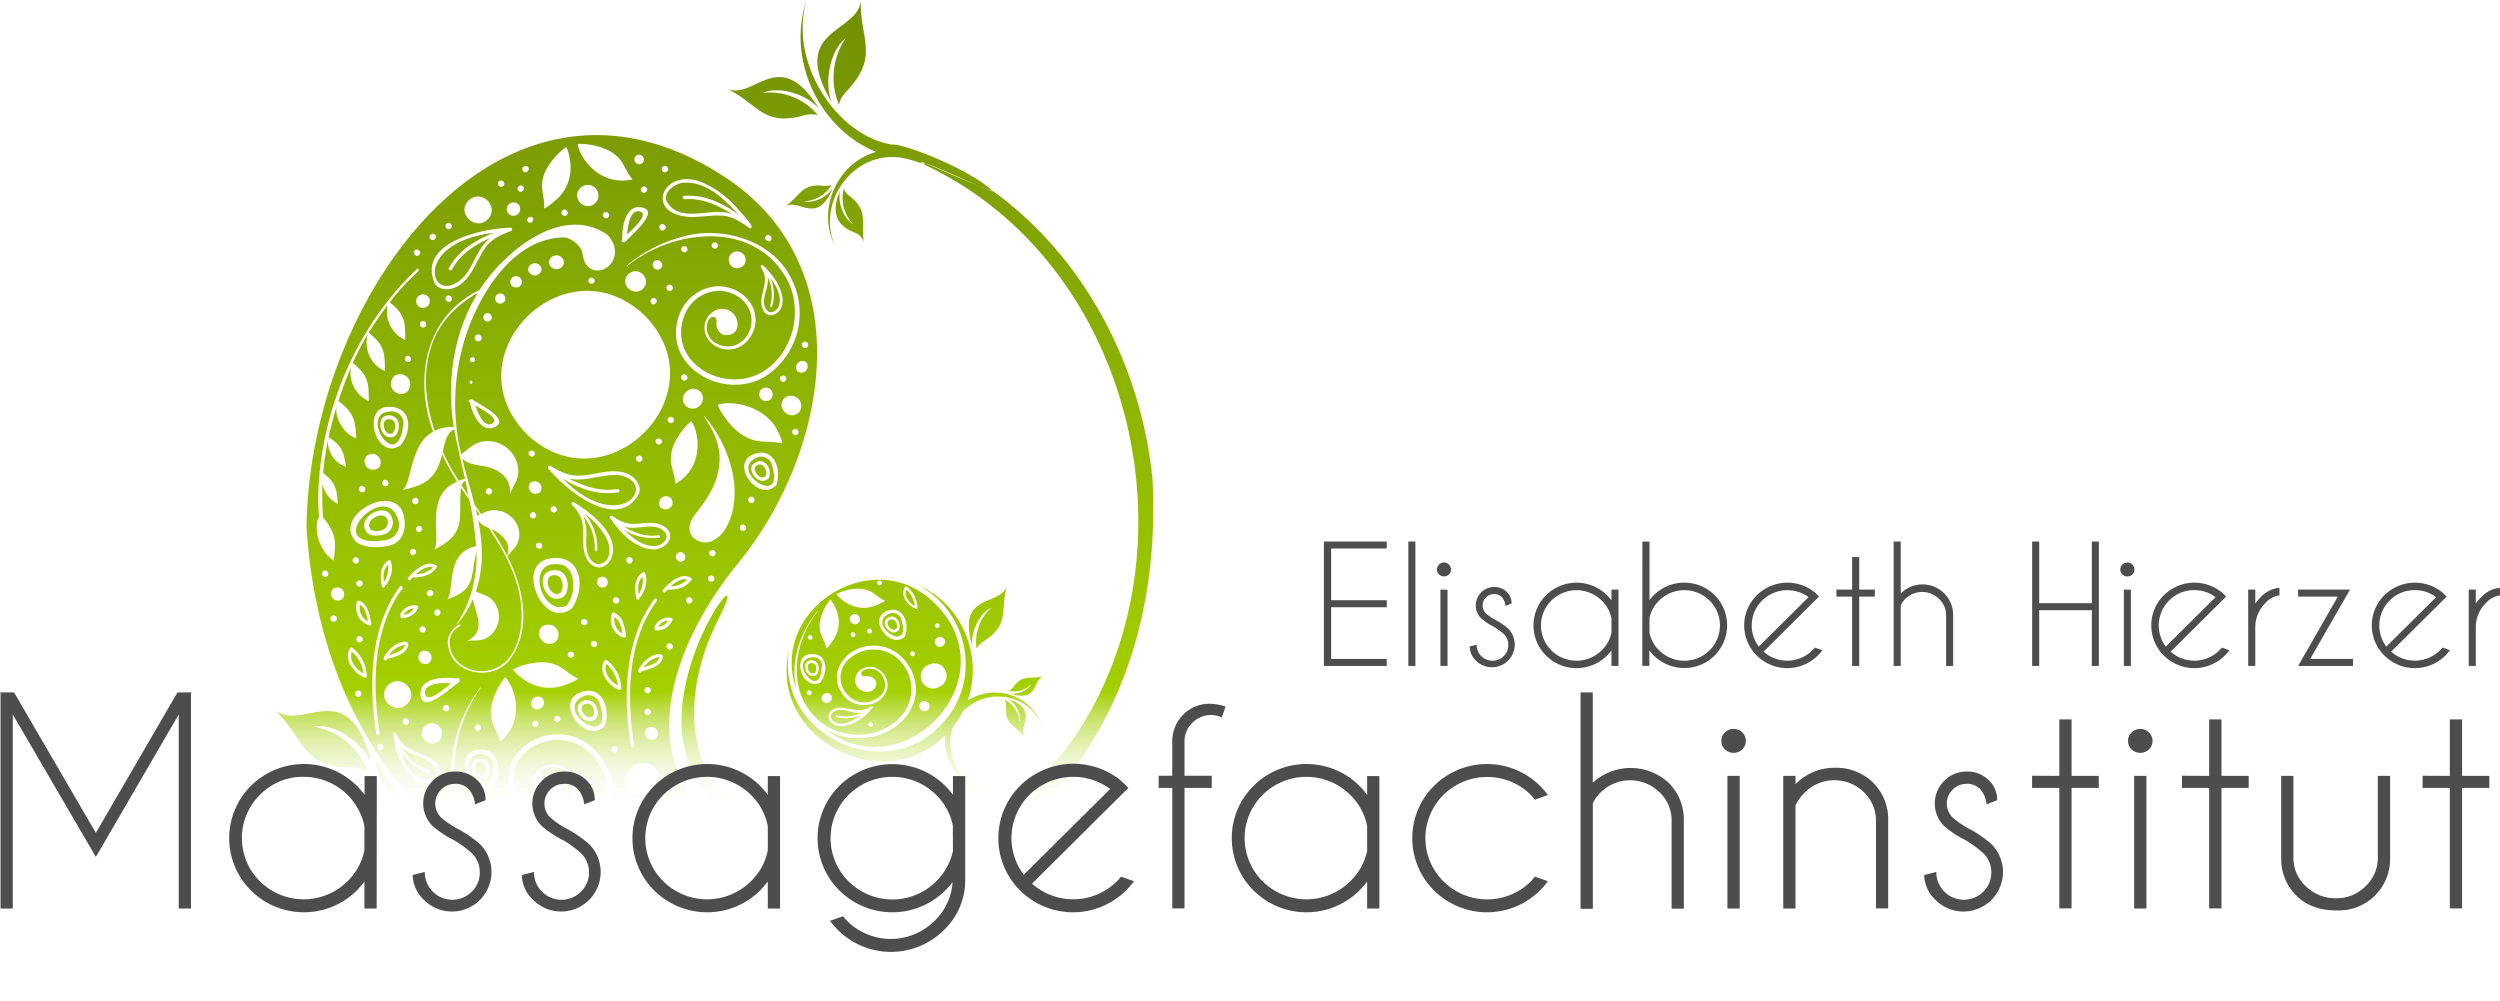<svg xmlns="http://www.w3.org/2000/svg" xmlns:xlink="http://www.w3.org/1999/xlink" viewBox="0 0 596.52 238.86"><defs><linearGradient id="a" x1="175.38" y1="238.86" x2="175.38" gradientUnits="userSpaceOnUse"><stop offset="0.19" stop-color="#fff" stop-opacity="0"/><stop offset="0.31" stop-color="#a4cf00"/><stop offset="1" stop-color="#728f03"/></linearGradient></defs><path d="M88.31,183.14c-11.24-.18-10.78-6.62-17.59-13.54,6.42,5,17.57-9.06,22.86,12.77-2.12-5.23-8.85-9.84-13.92-9a16.81,16.81,0,0,1,13,10.82C91.25,183.15,90.08,183.2,88.31,183.14Zm28.93,21.92c-3.78-1.35-18.47-15.7-22.91-23.56,2.32,8.5,7.55,16.47,15.14,21a19.73,19.73,0,0,1,5.8,2.87c1.17.7,2.7.81,4,1.23C118.59,206.1,117.91,205.59,117.24,205.06Zm-23.85,2.67a12.21,12.21,0,0,0-.5,11.06c-2.14-2.35-2.33-7.68-.64-10.83-8.28,11.27,2,11.57,2,17,.84-6.27,4-8.55.18-14.51A4.85,4.85,0,0,1,93.39,207.73ZM88,205.22c-5.62-2.24-6.84,1-11.77,3.06,4.32-1.15,6.68,8.14,14.21-1.58-2.23,2.15-6.6,3-8.93,1.58a9.39,9.39,0,0,0,8.89-2.66A3.69,3.69,0,0,1,88,205.22Zm19-3.1c18.34,1.87,20.56,29.21,4.71,36.74,10.89-4.06,17.17-23,8.54-31.6-3.11-2.63-6.44-4.29-9.39-6.72C97.45,196.08,83.53,210.15,86,224.2,84.69,212.11,95.37,200.52,107,202.12Zm-9-102.05c-2.59-.55-1.64,4.21.48,3.32C99.5,102.52,99.48,100.37,98.07,100.07Zm66.82,39.84a5.68,5.68,0,0,0,4-1.58C167.58,137.87,166.06,138.84,164.89,139.91Zm-26.38,1.61.11,0c1.08-1.33.65-4.13-1.25-4.27C133.93,137,136,142.9,138.51,141.52Zm10.59-14a17.85,17.85,0,0,0-4.6-4.91,12.59,12.59,0,0,1,2.95,8.65c0,.4-.65.25-.61-.14a11.76,11.76,0,0,0-2.65-7.9,12.28,12.28,0,0,1,.64,5.15C144.21,138.41,153.54,134.92,149.1,127.52Zm38.53-14c.48-1.1-.36-2.91-1.67-2.64C183.56,111.41,186.19,115.09,187.63,113.54ZM162,156.81a5.76,5.76,0,0,0-3.56,2.42c1.41-.44,3.13-.82,3.78-2.28C162.29,156.71,162.26,156.76,162,156.81Zm-58.37-11.63a2.88,2.88,0,0,0-2.46,1.5A3,3,0,0,0,103.61,145.18Zm12-79.18c2.37-2.85,3.21-6.86,6.22-9.22-3.63,1.59-7.22,3.93-9.11,7.49-.24.47-1,.18-.78-.29a16,16,0,0,1,5.63-5.86,24.47,24.47,0,0,1,5.2-2.58C102.3,58,107.9,74,115.57,66Zm45.79,138.77c2.41-2.29,5.85,1.56,5.85,3.94C165.49,212.61,157.28,208.15,161.36,204.77Zm4.33,3.58c.88-1.48-2.41-4.83-4.3-2.17C159.7,208.48,164.58,210.87,165.69,208.35Zm-.67-.47,0-.07c-.1-1.17-1.66-2.36-2.67-1.53C160.55,207.78,164.4,209.78,165,207.88Zm-13.56-60.69a3.77,3.77,0,0,0,1.9,4C153.09,149.67,152.81,148.05,151.46,147.19ZM111.21,76.25c-5.94,7.5-5.57,17.85-2.63,26.53a9.63,9.63,0,0,1,4.58-.88c-1.8-10.88-.07-22.54,5.74-32A25.52,25.52,0,0,0,111.21,76.25Zm2.09,26.49-.06-.33c-1.88.94-2.3,3.49-2.72,5.37a54.32,54.32,0,0,0,3.8,6.94,11,11,0,0,1,1.5-.47c-.46-2-.86-3.93-1.38-5.89l0,0,0-.15a1.3,1.3,0,0,0,.08.17h0C114.05,106.51,113.65,104.63,113.3,102.74Zm-12.79,52.43c.24-.06,1.53-1.55.75-1.29a5.81,5.81,0,0,0-3.56,2.42A10,10,0,0,0,100.51,155.17Zm7.69-19.77c-1.34-.46-2.86.51-4,1.59A5.75,5.75,0,0,0,108.2,135.4Zm14-34.28c2.06-1-1.67-3.1-3.9-4.37C118.82,98.4,120.25,102,122.2,101.12ZM90.74,144.27a3.77,3.77,0,0,0,1.89,4C92.37,146.75,92.09,145.12,90.74,144.27Zm63.77,59.11c-.54-1.57-2.7-1.31-3.88-.73-2.77,1.43-4.16,4.67-7.11,5.86a12,12,0,0,0,7.42-3.9c.25-.31.78,0,.54.32a12.83,12.83,0,0,1-8.16,4.23C147.39,209.63,155.43,209.06,154.51,203.38ZM118.72,123a1.8,1.8,0,0,0,.61-.22l-1-1.42C118.48,121.87,118.6,122.42,118.72,123Zm1.25,57c3.55.12,3.15,5.54,1.33,7.32C117,188.83,114.37,179.35,120,179.92Zm.48,5.91c1.78-.43,1.91-5.4-1.53-4.84C115.91,181.42,117.7,186.86,120.45,185.83Zm5.32-56.55a7.33,7.33,0,0,0-3.64-3.1,64.9,64.9,0,0,1,3.74,6.33A4.35,4.35,0,0,0,125.77,129.28Zm-5.38,55.66c.82-.94.57-3-.81-3.14C117,181.55,118.46,186,120.39,184.94Zm-14.1-19.6c.2,2.54,4-.52,6.18-2.35C110.51,162.88,106.1,162.94,106.29,165.34Zm45.45-52.07c-3.73-.1-7.43,1.7-11.15.81,3.49,1.85,7.56,3.23,11.55,2.52.52-.1.77.69.25.79a16.17,16.17,0,0,1-8.12-.8A24.28,24.28,0,0,1,139,114.1C153.49,128.6,162.82,114.35,151.74,113.27ZM115,115.8c.53.82,1.08,1.63,1.64,2.44-.23-1.21-.49-2.4-.76-3.61A3,3,0,0,0,115,115.8ZM98.7,98.17a2.84,2.84,0,0,1,2.35,3.51C99.51,113.4,89.77,97.7,98.7,98.17ZM100,101a2.29,2.29,0,0,0-2.52-1.88c-3.14.11-1.94,5.9,1,5.16C99.83,104.12,100.13,102.13,100,101Zm7.13,82.81c.38.11.29.72-.09.61a12.35,12.35,0,0,1-6.61-5.28c3.8,12.72,15.32,4.61,3,.84a8.5,8.5,0,0,1-2.81-1.74A12,12,0,0,0,107.14,183.84Zm54.74-34.23a3.07,3.07,0,0,0,2.46-1.5A2.85,2.85,0,0,0,161.88,149.61ZM93.24,126.23l.06.11c1.44.91,4.2.18,4.13-1.71C97.3,121.21,91.58,123.86,93.24,126.23Zm3.1,2.72c-15.63,1.94,1.38-15.66,3.74-4.16C100.18,127.33,98.67,128.67,96.34,129Zm2.07-5.37c-1.18-4-8.25-.49-6.31,3,.68,1.62,3.36,1.34,4.74.82A3,3,0,0,0,98.41,123.58ZM144.48,166a2.86,2.86,0,0,1,3.59,2.25C151.49,179.52,136.13,169.14,144.48,166Zm-.7,1.39c-2.83,1.37.66,6.17,3.05,4.29a.39.39,0,0,0,.3-.2C148.3,169.3,146.37,166,143.78,167.34ZM127.2,199.06c-.36-.12-.11-.65.25-.54a11.48,11.48,0,0,0,8.12-1,8.1,8.1,0,0,1-3.14-.1c-11.78-3.48-6.94,9,2.8.9A11.9,11.9,0,0,1,127.2,199.06Zm58.57-90a2.66,2.66,0,0,1,3.34,2.09C192.27,121.65,178,112,185.77,109.06Zm-.65,1.29c-2.62,1.27.62,5.72,2.83,4a.36.36,0,0,0,.28-.19C189.31,112.17,187.52,109.08,185.12,110.35ZM164,48.17c3.32,5.41,10.63,1,15.53,2.93-3.3-2.17-7.23-3.9-11.27-3.56-.53.05-.7-.76-.17-.81a16.1,16.1,0,0,1,8,1.54,24.44,24.44,0,0,1,5,2.95c-3.43-3.81-8.15-8.36-13.73-7.54C165.53,44.16,163,46,164,48.17Zm-2.5,82.08c1.39-.27,3.14-1.68,2.11-3.16-2.44-3-6.9-.23-10-1.52,2.43,1.57,5.54,2.64,8.34,2.13.39-.07.58.52.19.59a12.49,12.49,0,0,1-8.28-1.84C155.82,128.44,158.49,130.59,161.49,130.25Zm-4.06-79.82c-2.26-.45-2.81,3.67-2.93,5.51C156.49,54.07,159.81,50.91,157.43,50.43Zm30.51,23.7c1.07,1,2.43-.2,2.83-1.27.65-2.34-.74-4.73-2.09-6.57a9.85,9.85,0,0,1,.42,6.81c-.1.3-.55.08-.45-.23A9.62,9.62,0,0,0,188,66C188.64,68.62,185.86,71.81,187.94,74.13Zm-41.45,96.65c.51-1.19-.39-3.13-1.8-2.85C142.1,168.48,144.92,172.44,146.49,170.78Zm3.08-12.37c-.82,2,.94,4.24,2.75,5.19A8.35,8.35,0,0,0,149.57,158.41Zm8.62-20.77c-1.12,1-1.18,2.69-.94,4.16A5.92,5.92,0,0,0,158.19,137.64Zm-60.72-2.93c-1.12,1-1.18,2.69-1,4.16A5.88,5.88,0,0,0,97.47,134.71Zm40.36-.09c4.84,0,4.55,7.45,2.13,9.95C134.21,147,130.13,134.09,137.83,134.62Zm.91,8.06c2.4-.65,2.39-7.46-2.31-6.55C132.33,136.85,135,144.21,138.74,142.68Zm-47.14,18a8.36,8.36,0,0,0-2.76-5.2C88,157.43,89.79,159.72,91.6,160.68ZM78,125.83c.76-56,47.12-118.63,100.21-83.32,32.34,21.55,24.29,65.64,2.69,92-14.14,17.28-26.06,45.24-4.63,62,25.61,18.73,64.18,4.39,83-17.82,33-44.7,17-116.49-34.9-139.88a2.53,2.53,0,0,0,.78-.11c5.7,2.1,12.37,5.5,16.67,7a8.63,8.63,0,0,1-.84-.69c22.43,15.79,36.17,42.17,38.87,69.14C287.16,251.83,87.08,263.49,78,125.83Zm131.14,91.69c.71-.68-.38-1.77-1.07-1.07S208.5,218.22,209.18,217.52Zm5.34-3.38c-.71.68.39,1.77,1.07,1.07S215.21,213.44,214.52,214.14Zm28.81-17a.45.45,0,0,0-.38-.81A.45.45,0,0,0,243.33,197.11Zm-9.75,7a.88.88,0,0,0-.74-1.6A.88.88,0,0,0,233.58,204.07ZM222.73,209a1.32,1.32,0,0,0-1.11-2.39A1.32,1.32,0,0,0,222.73,209Zm-11.5,2.83a1.75,1.75,0,0,0-1.48-3.18A1.75,1.75,0,0,0,211.23,211.82Zm-6.12.5c.7-.68-.39-1.77-1.08-1.07S204.42,213,205.11,212.32Zm-5.62.31a2.19,2.19,0,0,0-1.84-4A2.19,2.19,0,0,0,199.49,212.63Zm-6.91,1.13c.71-.68-.39-1.77-1.08-1.06S191.89,214.47,192.58,213.76Zm-4.71-2.28a2.62,2.62,0,0,0-2.21-4.75A2.62,2.62,0,1,0,187.87,211.48Zm-9.19,1.13c.69.7,1.79-.39,1.08-1.07S178,211.92,178.68,212.61Zm-4.17-13.3c.71-.68-.39-1.77-1.07-1.07S173.82,200,174.51,199.31Zm2.2,9a3.05,3.05,0,1,0-2.57-5.54A3.05,3.05,0,0,0,176.71,208.34ZM171,213.19a.76.76,0,0,0-1.08-1.07C169.23,212.8,170.33,213.89,171,213.19Zm-5-22.27c.71-.68-.38-1.77-1.07-1.06S165.38,191.63,166.06,190.92Zm-3.65,8.21c1.94,4.13,8.34,1.2,6.44-2.94S160.55,194.94,162.41,199.13Zm-15.49,13.28c-.71.68.39,1.77,1.08,1.06S147.61,211.7,146.92,212.41Zm8.13-6.3c.46-1.14.69-2.74-.17-3.76-2.09-2.15-5.44-.42-7.09,1.45-2.41,2.75-4.41,4.61-8.29,4.72a.33.33,0,0,0-.31.38c-.06.89,4.78,1,5.63,1.14C148.43,210.12,153.3,209.77,155.05,206.11Zm-4.43-11.59a15.24,15.24,0,0,0-6.32-17.59,12.53,12.53,0,0,0-16,2.89c-4.48,5.28-1.31,14.78,5.84,15.37,4.25.46,8.76-3.1,8.19-7.49-.39-4.66-6.1-7.28-9.37-3.56a4.05,4.05,0,0,0,1.07,6.13c2.59,1.55,5.48-.75,4.58-3.21a3.08,3.08,0,0,0-3.4-1.58c-1.24.33-2.05-1-.44-2a4.43,4.43,0,0,1,5,.72c4.39,4.34.15,10.71-5.56,10.09-6.5-.69-9-9.47-4.69-14a11.28,11.28,0,0,1,14.1-2.18c6.45,3.89,8.35,13.18,4.16,19.35-4.69,7.15-14.77,9.77-22.46,6.19-15.51-7.47-14.33-27.62-5.66-39.55l-.11-.08c-6.18,8.15-9.59,20.92-4.35,31.06,3.11,6.29,9.61,11.05,16.85,11.32C139.81,206.83,148.14,202.07,150.62,194.52ZM119.33,69.18C106.27,75.43,103.6,90.34,108.21,103c-5.63,3.12-4.95,12.16-7.28,13.89,5.83-1.16,8.1-3.06,9.44-8.46a58.33,58.33,0,0,0,3.58,6.47c-8,3.38-3.61,13.74-5.52,16.28,8.11-4,5.68-7.61,6.44-14.89.64,1,1.29,1.94,2,2.9a86.78,86.78,0,0,1,1.6,11.15c-7.5,1.49-5,10.78-6.92,12.66,7.1-2.36,5.49-5.51,7-11.34a29.3,29.3,0,0,1-4.71,17.25l.12.09a25.87,25.87,0,0,0,3.73-6c.78,3.75,3.29,7.58-1.41,10,1.65-.33,3.08.09,4.7-.77a5.85,5.85,0,0,0,2.15-8c-1.09-1.95-2.83-2.29-4.71-3.08a29,29,0,0,0,1.37-10.7l0,0a51.38,51.38,0,0,0-.79-6.19,6,6,0,0,0,2.48,1.72c3.77,5.66,7.23,11.89,7.74,18.77.56,5.84-1.13,14-7.92,15.26-4.09.85-8.7-1.82-9.11-6.12a4.29,4.29,0,0,1,2.5-4.51c.54-1.34-3.62,1.35-2.89,4.62.77,6.81,10.22,8.66,14.42,3.73,5.77-7.08,3.57-17.53-.27-25,.91-1.29,2.13-2,2.61-3.7,1.44-5-4.49-9.24-8.86-6.35-.54-.77-1.07-1.54-1.61-2.3-.27-1-.53-2.08-.83-3.14-.73-2.61-1.48-5.22-2.1-7.87,1.42,1.5,3.57,1.54,5.47,1.94,3.47.64,6.28,2.84,5.91,6.62.65-2,2-3.23,2-5.49a7.31,7.31,0,0,0-7.41-7.18c-2.78,0-4.21,1.64-6.22,3.16a52.45,52.45,0,0,1,1.94-30.66c3.77-9.65,11.26-20.87,22.54-21.12,1.6,0,4.27,2,4.48,3.9a7.76,7.76,0,0,0,.67,2.31c3.18,4.73,10.45-1.31,5.25-6.84C138.75,48.42,124.78,60.5,119.33,69.18ZM150,51.87c.71-.69-.39-1.77-1.08-1.07S149.35,52.57,150,51.87Zm-19.58,51.6c18.95,18.14,46.62-9.31,28.34-28.12C139.85,57.21,112.18,84.66,130.46,103.47Zm27.86-34.6c2.23-2.29-1.15-5.65-3.47-3.43S156,71.09,158.32,68.87Zm2,3.52c.68.71,1.78-.38,1.07-1.07S159.62,71.71,160.33,72.39ZM162.54,64c1.07-1-.58-2.65-1.61-1.6S161.51,65.06,162.54,64Zm5.07,25.54c-.71.68.39,1.77,1.08,1.07S168.3,88.84,167.61,89.54Zm.94,7.37A2.44,2.44,0,0,0,172,93.48C169.7,91.26,166.31,94.62,168.55,96.91Zm-3.06,9.57c-1.46,4.25.43,5.8.51,9,6.91-3.93,5.79-12.3,3.8-15A16.17,16.17,0,0,0,165.49,106.48Zm-5.55,63.92c.71-.68-.38-1.77-1.07-1.07S159.26,171.1,159.94,170.4Zm0-5.21c.71-.68-.38-1.77-1.07-1.06S159.26,165.9,159.94,165.19Zm1.49,11a1.62,1.62,0,0,0-2.3-2.28A1.62,1.62,0,0,0,161.43,176.16Zm.86-17.93c.42-.46,1.24-1.74.29-2.13-1.85-.46-4.52,1.88-5.23,3.47a.38.38,0,0,0-.16.41c-.25.53.63.76.75.2C159.41,159.73,161.22,159.37,162.29,158.23Zm-.7-14.82c.33-.37-.24-.91-.57-.53-7.22,9.75-7.53,23.58-5.6,35.12.11.49.85.27.75-.22C154.4,166.52,154.49,152.92,161.59,143.41Zm-8.49,20.77a8.66,8.66,0,0,0-3.39-6.65.4.4,0,0,0-.61.1c-1.7,2.68,1,6,3.55,7C153,164.71,153.13,164.44,153.1,164.18ZM151,178.29c-.71.69.39,1.77,1.08,1.07S151.69,177.59,151,178.29Zm-1.75-5.45c1.4-4.29-1.18-9.91-6.36-7.43-5.48,2.63,1.7,12.23,6.21,7.87A.5.5,0,0,0,149.25,172.84Zm-6.52-11c-3-1.27-3.73-3.59-8.24-3.82a16.4,16.4,0,0,0-7.25,1.72s4.12,5.56,10.87,4.16C139.79,163.6,143.15,162.06,142.73,161.88Zm-5.42,9.18c-.71.69.39,1.78,1.07,1.07S138,170.36,137.31,171.06Zm-3-4.41a1.62,1.62,0,0,0-2.29,2.28A1.62,1.62,0,0,0,134.33,166.65Zm-2.27,5.57c-.71.68.39,1.77,1.08,1.07S132.75,171.52,132.06,172.22Zm6.14,23.43a7.61,7.61,0,0,1-4.48,1.2c-2.48-.27-5.14-1.58-7.53-.29-2.7,1.47-1.29,4.43,1.15,5.19,4.4.9,8.52-2.48,11.34-5.48C139.09,196,138.58,195.4,138.2,195.65Zm-.6,5.19c-.71.69.39,1.77,1.08,1.07S138.29,200.14,137.6,200.84Zm-14.6-9a1.62,1.62,0,0,0,2.3,2.28A1.62,1.62,0,0,0,123,191.8Zm-.68-4.16c2.56-3.53,1.86-9.46-3.65-8.69C112.47,179.73,117.28,191.61,122.32,187.64Zm-4.24,3.08c-.71.69.39,1.77,1.07,1.07S118.77,190,118.08,190.72Zm1.37-16.56c.7-.69-.39-1.77-1.08-1.07S118.76,174.86,119.45,174.16Zm6-12.59a16.18,16.18,0,0,0-3.26,6.65c-.75,4.42,1.37,5.65,2,8.81C130.28,172,127.82,164,125.4,161.57Zm29.76-48.22c-3.85-2.1-8.19.1-12.25.15-2.45.09-4.67-1.11-6.72-2.31-.35-.21-.82.25-.54.59,4.39,5.34,16.62,15.23,21.67,6C157.94,115.93,156.69,114.22,155.16,113.35Zm2.75-3.37c.7-.69-.39-1.77-1.08-1.07S157.22,110.68,157.91,110Zm-16.07,9.88c-.36-.21-.83.25-.54.59,4.68,4.66,1.29,8.29,3.58,13,1.7,2.89,4.85,2.44,6-.64C152.48,127.37,146,122.42,141.84,119.86Zm10.53,23.94c.71-.68-.39-1.77-1.08-1.07S151.68,144.5,152.37,143.8Zm-2.83-4a1.33,1.33,0,0,0-1.88-1.87A1.33,1.33,0,0,0,149.54,139.84Zm-3.49,13.3c-.71.68.39,1.77,1.07,1.07S146.74,152.44,146.05,153.14Zm-2.33-5.2c-.71.68.39,1.77,1.07,1.06S144.41,147.23,143.72,147.94Zm-7.29-26.89c-.7.68.39,1.77,1.08,1.07S137.12,120.35,136.43,121.05Zm4.95,24c3.34-5,2.12-13-5.38-11.74C127.56,134.68,134.65,150.73,141.38,145.09Zm-.87,10.65c-.71.69.39,1.77,1.08,1.07S141.2,155,140.51,155.74Zm-6.34-6.17c-2.24,2.29,1.15,5.65,3.46,3.43A2.44,2.44,0,0,0,134.17,149.57Zm-1.61-27.07c-.69-.71-1.79.38-1.08,1.06S133.27,123.18,132.56,122.5Zm.38,7.22c-.71.69.39,1.77,1.07,1.07S133.63,129,132.94,129.72Zm-1.49-14.53a1.62,1.62,0,0,0,2.3,2.28A1.62,1.62,0,0,0,131.45,115.19Zm-.26-7.44c-.71.68.39,1.77,1.08,1.07S131.88,107.05,131.19,107.75Zm22.48,44.41a.43.43,0,0,0,.56-.48c-.4-2.07-.63-4.43-2.83-5.39a.4.4,0,0,0-.57.24A4.48,4.48,0,0,0,153.67,152.16Zm7.9-21.08c2.67-.45,4.54-3.36,1.93-5.26-2.31-1.67-5.27-.67-7.9-.73a8,8,0,0,1-4.5-1.86c-.37-.32-1,.23-.59.58C153,127.33,156.87,131.41,161.57,131.08Zm-.08-26.22c-.71.68.39,1.77,1.08,1.07S162.18,104.16,161.49,104.86Zm1.14,16.37a1.62,1.62,0,0,0,2.29-2.28A1.62,1.62,0,0,0,162.63,121.23Zm-5.22,21.36a.36.36,0,0,0,.38-.19c1-1.66,1.72-3.63,1-5.52a.39.39,0,0,0-.58-.21c-2.11,1.29-2,4.08-1.52,6.2.12.49.87.26.75-.22Zm-1.84-8.33c.71-.68-.38-1.77-1.07-1.07S154.89,135,155.57,134.26ZM165.28,148a.4.4,0,0,0-.25-.57,3.64,3.64,0,0,0-3.91,1.94.34.34,0,0,0,0,.4.41.41,0,0,0,.31.65A3.89,3.89,0,0,0,165.28,148Zm4.6-9.61a.4.4,0,0,0-.16-.53c-2.37-1.41-5.24,1.17-6.65,2.88-.32.39.24.93.56.54.14-.18.31-.37.49-.57C166.27,140.76,168.57,140.19,169.88,138.37Zm-3.41-6.29c-1.07,1,.58,2.65,1.61,1.6S167.5,131,166.47,132.08ZM164.4,99.66c-.7.68.39,1.77,1.08,1.06S165.09,99,164.4,99.66Zm-.29-31.52c-.71.69.39,1.78,1.08,1.07S164.8,67.44,164.11,68.14ZM117,96c.31,1.81,2.2,7.27,5.66,6,4.44-1.74-3.43-5.49-5-6.62-.56-.4-1.26.24-.7.64Zm0-10.18a.61.61,0,0,0,1.22,0A.61.61,0,0,0,117,85.82Zm2.77-5.2a.81.81,0,0,0-1.62,0A.81.81,0,0,0,119.8,80.62Zm-2.51,11a.41.41,0,0,0,0-.81A.41.41,0,0,0,117.29,91.62Zm4.94-15.91a1,1,0,0,0-2,0A1,1,0,0,0,122.23,75.71Zm3.23-4.48a1.21,1.21,0,0,0-2.42,0A1.21,1.21,0,0,0,125.46,71.23Zm4-3.88a1.41,1.41,0,0,0-2.82-.07A1.41,1.41,0,0,0,129.42,67.35Zm4.68-3a1.62,1.62,0,0,0-3.23-.08A1.62,1.62,0,0,0,134.1,64.3Zm5.35-1.69a1.82,1.82,0,0,0-3.63-.08A1.82,1.82,0,0,0,139.45,62.61Zm7.09,4.87c.71-.68-.39-1.77-1.07-1.07S145.85,68.18,146.54,67.48ZM121,116.71c-.71.69.39,1.77,1.08,1.07S121.68,116,121,116.71ZM96.47,157.05c-.26.53.63.76.75.2,1.47-.45,3.28-.81,4.35-1.95.42-.46,1.24-1.74.29-2.13-1.86-.45-4.52,1.88-5.24,3.47A.38.38,0,0,0,96.47,157.05Zm4-10.23c-.58,1.55,3.65.26,4.14-1.77a.39.39,0,0,0-.25-.56,3.64,3.64,0,0,0-3.91,1.93A.34.34,0,0,0,100.42,146.82Zm-3.74-7.16a.36.36,0,0,0,.39-.18c1-1.66,1.72-3.63,1-5.52a.4.4,0,0,0-.58-.22c-2.11,1.29-2,4.08-1.52,6.2.12.49.86.26.75-.22Zm4.46-16.81c-2.26-8.18-17.55.6-11.15,6.61,2.26,1.46,5.9,1.27,8.3.53C101.26,129.08,101.92,125.47,101.14,122.85ZM89.82,165c-.71.69.38,1.77,1.07,1.07S90.5,164.29,89.82,165ZM81,123.29c-1.48,2.86,0,8.14,3.51,10.47.45-4.43.78-6.2-2.54-10.27a62.67,62.67,0,0,1-.14-8.09,6.82,6.82,0,0,0,3.63,4.84c-.16-3.67-.62-5.13-3.47-7.37a67.45,67.45,0,0,1,1.1-7.67,6.55,6.55,0,0,0,4.33,6.22c-.49-3.63-1-5.08-4.14-7.1.49-2.3,1.13-4.72,1.87-7.16-.39,2.75,1.9,6.49,4.74,7.43-.27-4.34-.52-6.11-4.28-8.88.88-2.72,1.9-5.46,3-8.07a7.44,7.44,0,0,0,4.26,8.1c0-4.47-.12-6.15-3.81-9.13a64.1,64.1,0,0,1,3.56-6.88,7.43,7.43,0,0,0,4.09,8.82c0-4.6-.18-6.2-3.88-9.18,1.42-2.27,2.94-4.48,4.53-6.59a7.43,7.43,0,0,0,4.21,8.35c0-4.29,0-6-3.7-9a53.15,53.15,0,0,1,6.69-7.25c.38-.34.18-1.06-.2-.7C89.53,78.23,81.63,98.33,80.84,117A43.37,43.37,0,0,0,81,123.29Zm23.91-62.46c.71-.68-.39-1.77-1.08-1.07S104.19,61.53,104.88,60.83ZM108.67,56c-.69-.7-1.79.39-1.08,1.07S109.37,56.68,108.67,56Zm3.78-1.53c.71-.68-.39-1.77-1.07-1.07S111.77,55.17,112.45,54.47Zm8.79-2.12c2.94-3-1.5-7.42-4.54-4.51S118.21,55.26,121.24,52.35Zm3.74-8c.71-.68-.39-1.77-1.07-1.07S124.29,45.05,125,44.35Zm4.75-3.47c.69.7,1.79-.38,1.08-1.07S129,40.2,129.73,40.88ZM130.9,53A.76.76,0,0,0,132,52C131.29,51.25,130.19,52.34,130.9,53ZM113.4,68.63c4-1.72,5-6.47,7.41-9.68,1.44-2,3.76-3,6-3.83a.41.41,0,0,0-.13-.79c-6.94.15-22.33,3.65-18.06,13.31C109.65,69.22,111.77,69.29,113.4,68.63Zm-2,2.12c-.71.68.39,1.77,1.07,1.06S112.06,70,111.38,70.75Zm17.13-22a1.62,1.62,0,0,0-2.3,2.28A1.62,1.62,0,0,0,128.51,48.7Zm1.13-4.26c-.68-.7-1.78.38-1.07,1.07S130.35,45.12,129.64,44.44Zm-22.7,26.23A1.62,1.62,0,0,0,104.65,73,1.62,1.62,0,0,0,106.94,70.67Zm-1.68,6.15c-.71.68.39,1.77,1.07,1.07A.76.76,0,0,0,105.26,76.82Zm-5,29.57c3-3.35,3-9.52-2.75-9.36C91,97.12,94.57,109.89,100.22,106.39Zm-4,8.3c-.71.68.38,1.77,1.07,1.07S96.91,114,96.23,114.69Zm-1.16-3a2,2,0,0,0-2.87-2.84A2,2,0,0,0,95.07,111.68Zm-4.38,4.46c-.71.68.39,1.77,1.08,1.06S91.38,115.43,90.69,116.14ZM99.2,89.55a2.44,2.44,0,0,0,2.5,4.18A2.44,2.44,0,0,0,99.2,89.55ZM101.82,85a.76.76,0,0,0,.78,1.3A.76.76,0,0,0,101.82,85ZM89.23,133.19c-.7.69.39,1.77,1.08,1.07S89.92,132.49,89.23,133.19Zm.88,6.56c.69.71,1.78-.38,1.07-1.06S89.4,139.07,90.11,139.75ZM89,154.61a.39.39,0,0,0-.61.09c-1.71,2.68,1,6,3.55,7,.3.12.48-.15.45-.41a.33.33,0,0,0,0-.21A9,9,0,0,0,89,154.61Zm2.19-1.56c.71-.68-.38-1.77-1.07-1.07S90.5,153.75,91.18,153.05Zm-4.63-10.14a1.62,1.62,0,0,0-2.3-2.28A1.62,1.62,0,0,0,86.55,142.91ZM83,137.44c.7-.68-.39-1.77-1.08-1.07S82.34,138.14,83,137.44Zm2,9.63c-.69-.7-1.79.38-1.08,1.07S85.77,147.75,85.07,147.07Zm8.43,1.68c-.39-2.07-.62-4.43-2.82-5.39a.4.4,0,0,0-.57.24A4.47,4.47,0,0,0,93,149.23.43.43,0,0,0,93.5,148.75Zm10-29.72c-.71.68.39,1.77,1.08,1.06S104.2,118.32,103.51,119Zm.87,7.71c.69.71,1.79-.38,1.08-1.06S103.68,126.06,104.38,126.74Zm-1.45,5.5c.69.7,1.78-.39,1.07-1.07S102.22,131.55,102.93,132.24Zm-.59,5.56c-.31.38.25.92.57.53.14-.18.31-.37.49-.56,2.15.06,4.45-.51,5.75-2.33a.38.38,0,0,0-.15-.53C106.63,133.5,103.76,136.08,102.34,137.8Zm6.41,8.89c.69.7,1.79-.38,1.08-1.07S108.05,146,108.75,146.69Zm-1.22,11.25a1.62,1.62,0,0,0-2.3-2.27A1.62,1.62,0,0,0,107.53,157.94Zm-1.2-7.2c.71-.68-.38-1.77-1.07-1.07S105.65,151.44,106.33,150.74Zm1.75-9.74c-.68-.71-1.78.38-1.08,1.06S108.79,141.69,108.08,141ZM97.47,163.49c-2.93,3,1.51,7.41,4.54,4.5S100.51,160.57,97.47,163.49Zm3.71,8.15c-.71.69.39,1.77,1.08,1.07S101.87,170.94,101.18,171.64Zm4.15,15.08c5.25,1.11,5.89-4.13,1.59-6.16-3.23-1.44-5.92-1.89-7.49-5.47a.45.45,0,0,0-.72-.11C99,179.22,101,185,105.33,186.72Zm4.33-10a2.44,2.44,0,0,0-3.46-3.44C104,175.57,107.35,178.92,109.66,176.71Zm-.41,13.93c.71-.69-.39-1.78-1.08-1.07S108.56,191.34,109.25,190.64Zm1.54-22.18c-.7.69.39,1.77,1.08,1.07S111.48,167.76,110.79,168.46Zm3.44-5.55c.68-.46.2-1.46-.45-1-2-.39-8.6-.58-8.57,3.57C105.3,170.85,112.41,164.1,114.23,162.91Zm25.9-111.62c.71-.68-.39-1.77-1.07-1.07S139.44,52,140.13,51.29Zm3.2-6.42c-2.32,2.38,1.19,5.86,3.59,3.56A2.53,2.53,0,0,0,143.33,44.87ZM140,35.06a16.25,16.25,0,0,0-4.9,5.58c-1.88,4.08-.16,5.81-.4,9,0,.45,2.89-1.8,4-3.11C143,41.26,140,35.06,140,35.06ZM95.45,174.85c-1.77-11.26-1.68-24.86,5.41-34.36.34-.38-.23-.92-.56-.54-7.22,9.75-7.53,23.58-5.6,35.13C94.81,175.57,95.55,175.34,95.45,174.85Zm17,19.63c-.68-.7-1.78.39-1.07,1.07S113.16,195.16,112.45,194.48Zm44-.07a1.62,1.62,0,0,0-2.3,2.27A1.62,1.62,0,0,0,156.48,194.41Zm5.37-10.12c-2.18-4.64-9.38-1.35-7.24,3.31S163.94,189,161.85,184.29Zm-2.78,16.46c.71-.68-.39-1.77-1.08-1.06S158.38,201.46,159.07,200.75Zm9.09,7.55c-.71-4.05-5.2-7.49-8.31-3.3C156.28,209.66,167.52,214.29,168.16,208.3Zm-4-54.58c-.71.68.39,1.77,1.08,1.07S164.8,153,164.11,153.72Zm4.66-11c-.7.69.39,1.77,1.08,1.07S169.46,142,168.77,142.73Zm5.25-5.2c-.71.68.39,1.77,1.08,1.07S174.71,136.83,174,137.53Zm.29-6.07c-.71.68.38,1.77,1.07,1.07S175,130.76,174.31,131.46ZM173,99.34c-.55-.65.62,1.3.62,1.3,6.78,10,.14,18.23-2.76,21.91-3.93,5,1,7.83,3.78,6.59a7.21,7.21,0,0,0,3.52-3.33C182.32,118.42,179.67,107.22,173,99.34Zm8.62,26.05c-.7.68.39,1.77,1.08,1.06S182.28,124.68,181.59,125.39Zm2-6.65c-.71.68.38,1.77,1.07,1.07S184.33,118,183.64,118.74Zm6.55-3.29c1.3-4-1.09-9.19-5.89-6.89-5.08,2.44,1.58,11.34,5.75,7.3A.44.44,0,0,0,190.19,115.45Zm-14.1-18.86a18.76,18.76,0,0,0,5.27,6.76c4.24,3,6.61,1.49,10.21,2.49C189.52,96.94,179.84,95.34,176.09,96.59Zm12.73-1.38a1.62,1.62,0,0,0-2.3-2.28A1.62,1.62,0,0,0,188.82,95.21Zm3.47-4.31a.76.76,0,0,0-1.08-1.07C190.5,90.51,191.6,91.6,192.29,90.9Zm1.83,11.65c-.71.68.39,1.77,1.08,1.07S194.81,101.84,194.12,102.55Zm-2-7.62c-2.24,2.29,1.15,5.65,3.46,3.43A2.44,2.44,0,0,0,192.15,94.93Zm5.38-12.13c.71-.68-.39-1.77-1.08-1.07S196.84,83.5,197.53,82.8Zm-2.41,5.74a1.52,1.52,0,0,0,2.15-2.14A1.52,1.52,0,0,0,195.12,88.54Zm-6.33-31.18c.71-.68-.39-1.77-1.08-1.07S188.1,58.06,188.79,57.36ZM170.07,51.8c2.37-.07,4.71-.47,7.09-.34s4.54,1.53,6.47,2.91a.37.37,0,0,0,.51,0c.74-.46-2.86-4-3.34-4.66a23.44,23.44,0,0,0-7.73-5.89C163.26,39.07,157.8,51.48,170.07,51.8Zm-6-10.92c.71-.68-.38-1.77-1.07-1.07S163.34,41.58,164,40.88Zm-.58,13.88c.71-.69-.39-1.77-1.08-1.07S162.75,55.46,163.44,54.76Zm-9,8.59.08.1c10.87-8.81,30.07-11.06,38,3.07,3.85,7,1.92,16.64-4.62,21.45C179,94.76,164,87.12,168.06,75.55c2.06-5.91,9.3-8.25,14.06-3.87a6.6,6.6,0,0,1,.66,8.88,5.39,5.39,0,0,1-6.71,1.51,4.27,4.27,0,0,1-2.23-5.54c.86-1.57,2.22-.89,2,.29a2.88,2.88,0,0,0,1.69,3.1c5.47.69,3.69-7.4-1.4-6.08A4.57,4.57,0,0,0,173,78.76c.25,2.61,2.79,4.53,5.37,4.62,4.22.29,7.37-4.15,6.69-8.11-.45-3.37-3.4-6-6.67-6.7-4.78-1.24-9.83,2-11.43,6.55C162.35,87.85,178.77,96.55,188.66,89A18.09,18.09,0,0,0,193.44,66c-4.71-9-16.73-12.11-25.75-9.5A34.4,34.4,0,0,0,154.42,63.35ZM168.69,60c.7-.68-.39-1.77-1.08-1.07S168,60.66,168.69,60Zm7.28-.87c.71-.68-.39-1.77-1.08-1.06S175.28,59.8,176,59.09Zm6.22,4.31a2,2,0,0,0-2.87-2.84A2,2,0,0,0,182.19,63.4Zm4.74,10.49c1.17,2.31,3.82,1.19,4.49-.85a5.09,5.09,0,0,0,0-2.79c-.56-2.64-2.5-5.09-4.43-6.93-.23-.35-.75.06-.54.4C189,67.63,185.38,70.33,186.93,73.89ZM157.72,49.45c-3.93-.5-4.49,5.65-4.35,7.6-.55.55.35,1.11.85.52C155.56,56,162.76,50.13,157.72,49.45ZM158,45.8c.69.7,1.79-.39,1.08-1.07A.76.76,0,0,0,158,45.8Zm.18-6.95c1.07-1-.58-2.65-1.61-1.6S157.14,39.91,158.17,38.85Zm-8.18-3a16.34,16.34,0,0,0-7.29-1.52c.44,3.34,5.25,10.23,13.09,8.47C153.65,40.39,154,38,150,35.85ZM95.06,177.71c-.71.68.38,1.77,1.07,1.07S95.75,177,95.06,177.71Zm34.58,30.36c-.68-.7-1.78.39-1.07,1.07S130.35,208.75,129.64,208.07ZM195,220.14a8.11,8.11,0,0,0,7.23-2.26c.94-.89,2.55-3.14,2.24-3.06-4.36.41-6.16.44-9.46,4.36a64,64,0,0,1-7.81,1.67,6.15,6.15,0,0,0,2.86-2.09c.54-.7,1.35-2.38,1.14-2.29-3.52.86-4.84,1.56-6.48,4.71a68.82,68.82,0,0,1-7.62.4,6.43,6.43,0,0,0,5.19-5.3c-3.42,1.15-4.73,1.87-6.09,5.29-2.32,0-4.78-.18-7.28-.43a7.58,7.58,0,0,0,6.3-5.93c-4.15,1.08-5.82,1.66-7.79,5.77-2.8-.33-5.65-.78-8.39-1.36a7.34,7.34,0,0,0,7-5.6c-4.33.83-5.92,1.28-8.11,5.36a64.92,64.92,0,0,1-7.34-2.08,7.36,7.36,0,0,0,7.77-5.57c-4.46.85-6,1.34-8.15,5.43A65.94,65.94,0,0,1,134,208.74c-.41-.3-1.07,0-.65.32A77.15,77.15,0,0,0,195,220.14Zm26.19-8c-.71.68.39,1.77,1.08,1.07A.76.76,0,0,0,221.22,212.12Zm7.78-3.76c-.69-.7-1.79.38-1.08,1.07S229.71,209,229,208.36ZM206.75,9a16.65,16.65,0,0,0-1.68,16c.3-1.65,1.1-2.43,2.23-3.7,7.24-8,2.86-11.76,2.95-20.93-1.13,7.76-17.24,6.49-6.9,24.11C201.43,19.61,202.91,12,206.75,9ZM196.2,27.67a6.27,6.27,0,0,1,3.82-.19,14.89,14.89,0,0,0-13.2-5.31c3.94-1.71,10.53.3,13.5,3.77-9.51-15.24-15.14-2.31-21.69-4.65C185.84,25,187,30,196.2,27.67Zm45.63,18c-5.48-5.3-21.56-11.52-24-11.15-13.16-2-24.93-19.58-20.49-34.48-4.88,14.23,3.09,30.78,16.61,36.21-9.33,2.57-14.33,13.81-9.8,22.48-4.74-10.62,4.73-23.59,16.79-20.9a38.38,38.38,0,0,1,4.56,1.44c.31,0-.54-.48-.32-.55C230.49,41,237.53,44.18,241.83,45.63Zm-33.15,9.8A3.48,3.48,0,0,1,211,57.79c-.8-4.9,1.22-7.28-3.31-10.95a3.82,3.82,0,0,1-1.49-1.8,9,9,0,0,0,2.22,8.42c-2.3-1.3-3.73-5.26-3.1-8C203.13,50.47,204.34,53.79,208.68,55.43ZM203.3,44.1a3.35,3.35,0,0,1-2.06.21c-5.11-.47-5.32,2.27-8.87,4.85,3.4-1.76,7.4,4.64,11.22-4.26-1.31,2.1-4.66,3.71-6.91,3.12A8,8,0,0,0,203.3,44.1Zm-27,103.59c8.54-16.63-11.25,7.37-8.56,28.47a27.22,27.22,0,0,0,6.78,14.45c10.79,12.9,28.63,12.67,34.81,12.25,14.68-1,31.08-8.87,23.79-6.84C174.3,212.45,161.05,177.48,176.33,147.69Zm63.58,5.14c5.84-3.91,3.67-7,5.17-12.8-1.94,4.74-11.94,1.44-8.17,14.2-.46-3.35,1.69-8,4.6-9.28a10.89,10.89,0,0,0-3.59,9.88A4.58,4.58,0,0,1,239.91,152.83Zm-10,19.57C216.27,188.06,189.5,175,193.2,155c-5.25,21.32,23.42,36.31,38.14,19.43,10.06-10.72,6.1-29-7.39-34.76C236.06,145.81,239.15,162.47,229.89,172.4Zm15-3.75c-.21,4.3,2.13,4.38,4.46,7.25-1.61-2.84,3.66-6.37-4.05-9.24,1.84,1,3.34,3.77,2.92,5.67a6.71,6.71,0,0,0-3.59-5.39A2.77,2.77,0,0,1,244.88,168.65Zm.66-3.78a6,6,0,0,0,5.47-1.68c-.79,1.53-3.35,2.57-5.17,2.24,6.85,2.32,5.26-3,7.94-4-3.2.67-4.83-.58-7.1,2.46A2.44,2.44,0,0,1,245.54,164.87Zm7.9,7.86a12.1,12.1,0,0,0-18.76-4.81c-9.55,7.48-2.08,23.22,9.66,20.93-11,1.49-17.42-13.18-8.56-20.1A11.56,11.56,0,0,1,253.44,172.73Zm-36-24.91c-1.94.42.18,3.38,1.35,2.13C219.2,149.07,218.53,147.61,217.47,147.82Zm2.54.2c2.56,8.48-8.94.7-2.69-1.68A2.14,2.14,0,0,1,220,148Zm-3.22-.64c-2.11,1,.5,4.62,2.29,3.21a.29.29,0,0,0,.22-.15C220.19,148.86,218.71,146.34,216.79,147.38Zm-13.36,22.76c-.87,1,.24,2.11,1.2,2.43,2.08.52,4.16-.75,5.76-2a8.89,8.89,0,0,1-6,.53c-.27-.09-.08-.48.18-.4a8.59,8.59,0,0,0,6.09-.73C208.33,170.62,205.44,168.27,203.43,170.14Zm-2.48-11c-.16,8.55-8.45-2-2-2.33A2.06,2.06,0,0,1,201,159.13Zm-2.77-1.53c-2.26.32-.91,4.4,1.15,3.62a.27.27,0,0,0,.25-.07C200.86,160,200.25,157.2,198.18,157.6Zm.49.61c-1.91-.19-.84,3.16.61,2.35C199.9,159.86,199.71,158.32,198.67,158.21Zm22.46-17.52c-.61,1.46.71,3.18,2.06,3.89A6.27,6.27,0,0,0,221.13,140.69Zm-20,32.79c6.82,5,18.45,2.76,21.64-5.46,2.67-6.53-2.92-14.7-10.18-13.93-5.85.29-10.47,6.56-6.56,11.65,2.4,3.5,8.53,3.31,10.3-.64,1.49-3.24-1.89-7.1-5.28-5.68-2.39.8-2.93,4.09-.65,5.29,1.91,1.15,4.11-.43,3.48-2.21a2.34,2.34,0,0,0-2.52-1.17c-.94.21-1.52-.79-.3-1.47,3.91-1.69,6.85,3.76,3.68,6.38-5.69,4.55-12.32-3.24-7.77-8.5a8.75,8.75,0,0,1,10.83-1.55,9.71,9.71,0,0,1,2.39,14.36c-4.44,5.39-13.1,6.27-18.72,2.26-9.19-6.4-7.55-19.37-1.41-27l-.08-.06c-4,4.91-6.83,12.23-4.9,19.08-7.29-19.25,18.39-35.68,33.06-20.67C245.9,161.79,220.29,189.4,201.13,173.48ZM228.29,154c1.1,1.12,2.85-.61,1.72-1.7S227.16,152.89,228.29,154Zm.61-4.31c.53-.51-.29-1.33-.8-.8S228.39,150.2,228.9,149.67Zm-13.75-10.18c.54-.51-.29-1.32-.8-.8S214.64,140,215.15,139.49Zm-16.58,13c.53-.51-.29-1.32-.8-.8S198.06,153,198.57,152.48Zm-1,12.41c-.53.51.29,1.33.8.8S198.06,164.36,197.55,164.89Zm3.18-2.31c1.92-2.65,1.39-7.09-2.74-6.51-4.36.62-1.54,8.81,2.54,6.79A.4.4,0,0,0,200.73,162.58ZM203,165.7c-1.1-1.12-2.85.61-1.72,1.7S204.09,166.79,203,165.7Zm9.21,6.77c-.53.51.29,1.32.8.8S212.68,171.94,212.17,172.47Zm-7.68.68c3.27.64,6.76-1.92,8.59-4.37a.32.32,0,0,0-.47-.2c-2.29,1.49-4.17.71-6.61.3C202.66,168.37,201,171.77,204.49,173.15ZM203,143.06a12.11,12.11,0,0,0-2.44,5c-.56,3.31,1,4.23,1.48,6.59.06.34,1.74-1.85,2.27-3C206.46,147,203,143.06,203,143.06Zm5,8c-.53.52.29,1.33.81.8S208.54,150.51,208,151Zm0-4.17c-1.13,1.09.62,2.83,1.72,1.71S209.1,145.74,208,146.86Zm3.95,3.31c-.53.51.29,1.32.8.8S212.46,149.64,212,150.17Zm4.06-6.88c-2.23-.95-2.79-2.69-6.17-2.86a12.27,12.27,0,0,0-5.43,1.29s3.09,4.16,8.14,3.12C213.81,144.58,216.32,143.42,216,143.29Zm4.88,8.2c1.05-3.21-.88-7.42-4.76-5.56-4.1,2,1.28,9.16,4.65,5.9A.39.39,0,0,0,220.89,151.49Zm1.31,4.09c-.53.51.29,1.33.81.8S222.72,155.05,222.2,155.58ZM223.78,145a6.49,6.49,0,0,0-2.54-5,.29.29,0,0,0-.46.07c-1.28,2,.75,4.48,2.66,5.21C223.66,145.41,223.8,145.2,223.78,145Zm.8,22.64c-1.13,1.09.62,2.83,1.72,1.7S225.68,166.52,224.58,167.65Zm1.8-9a2.94,2.94,0,1,0,2.47,5.33A2.94,2.94,0,1,0,226.38,158.65Z" transform="translate(-4.87)" fill="url(#a)"/><path d="M335.76,129.21v1.67H322.49v12.34h13.27v1.67H322.49v12.34h13.27v1.67h-15V129.21Z" transform="translate(-4.87)" fill="#4d4d4d"/><path d="M342.59,129.21V158.9h-1.68V129.21Z" transform="translate(-4.87)" fill="#4d4d4d"/><path d="M350.6,134.71a1.63,1.63,0,0,1,0,2.35,1.7,1.7,0,0,1-2.37,0,1.63,1.63,0,0,1,0-2.35,1.68,1.68,0,0,1,2.37,0Zm-.34,6V158.9h-1.69V140.68Z" transform="translate(-4.87)" fill="#4d4d4d"/><path d="M361.29,149.53a13.58,13.58,0,0,1-3-2,4.18,4.18,0,0,1-1.29-3.08,4.4,4.4,0,0,1,4.39-4.39,4.13,4.13,0,0,1,3,1.18,3.7,3.7,0,0,1,1.16,2.66V144l-1.46.58a3.56,3.56,0,0,0-.89-2.12,2.46,2.46,0,0,0-1.84-.7,2.64,2.64,0,0,0-1.92.78,2.68,2.68,0,0,0,0,3.84,13.59,13.59,0,0,0,2,1.41,15.36,15.36,0,0,1,3.4,2.3,5.43,5.43,0,0,1-7.7,7.65,4.84,4.84,0,0,1-1.59-3.48l1.66-.43a3.78,3.78,0,0,0,6.44,2.73,3.62,3.62,0,0,0,1.12-2.67,3.55,3.55,0,0,0-1.11-2.63A16,16,0,0,0,361.29,149.53Z" transform="translate(-4.87)" fill="#4d4d4d"/><path d="M391.06,158.9h-1.68v-3.71a12.51,12.51,0,0,1-1.07,1.24,10.32,10.32,0,0,1-14.53,0,10.13,10.13,0,0,1,0-14.41,10.32,10.32,0,0,1,14.53,0,12.51,12.51,0,0,1,1.07,1.24v-2.58h1.68Zm-1.68-8v-3.31a8.08,8.08,0,0,0-2.34-4.3,8.53,8.53,0,0,0-12,0,8.38,8.38,0,0,0,0,11.9,8.55,8.55,0,0,0,12,0A8,8,0,0,0,389.38,150.89Z" transform="translate(-4.87)" fill="#4d4d4d"/><path d="M396.76,129.21h1.69v14A10.32,10.32,0,0,1,414,142a10.2,10.2,0,0,1-7.26,17.4,10.4,10.4,0,0,1-8.32-4.21v3.69h-1.69Zm1.69,18.28V151a8,8,0,0,0,2.32,4.19,8.53,8.53,0,0,0,12,0,8.35,8.35,0,0,0,0-11.9,8.52,8.52,0,0,0-12,0A8,8,0,0,0,398.45,147.49Z" transform="translate(-4.87)" fill="#4d4d4d"/><path d="M425.67,155.49a8.51,8.51,0,0,0,11.65-.32,6.08,6.08,0,0,0,.6-.65l1.78.63a10.2,10.2,0,0,1-1.1,1.28,10.32,10.32,0,0,1-14.53,0,10.1,10.1,0,0,1,0-14.41,10.37,10.37,0,0,1,13.63-.82c.3.25.6.52.9.82l.31.33-1.27,1.26Zm10.74-13a8.54,8.54,0,0,0-11.07.79,8.37,8.37,0,0,0-.81,11Z" transform="translate(-4.87)" fill="#4d4d4d"/><path d="M446.8,140.68v-7.76h1.69v7.76h3.74v1.67h-3.74V158.9H446.8V142.35h-3.74v-1.67Z" transform="translate(-4.87)" fill="#4d4d4d"/><path d="M456.71,129.21h1.69v12.42a7.3,7.3,0,0,1,12.51,5.08V158.9h-1.68v-12a5.3,5.3,0,0,0-1.7-4,5.71,5.71,0,0,0-9.13,1.51V158.9h-1.69Z" transform="translate(-4.87)" fill="#4d4d4d"/><path d="M491.44,145.6v13.3h-1.68V129.21h1.68v14.72H504V129.21h1.68V158.9H504V145.6Z" transform="translate(-4.87)" fill="#4d4d4d"/><path d="M513.67,134.71a1.65,1.65,0,0,1,0,2.35,1.67,1.67,0,0,1-1.19.48,1.65,1.65,0,0,1-1.19-.48,1.63,1.63,0,0,1,0-2.35,1.69,1.69,0,0,1,2.38,0Zm-.35,6V158.9h-1.68V140.68Z" transform="translate(-4.87)" fill="#4d4d4d"/><path d="M522.8,155.49a8.51,8.51,0,0,0,11.65-.32c.21-.21.41-.42.6-.65l1.77.63a9.43,9.43,0,0,1-1.1,1.28,10.32,10.32,0,0,1-14.53,0,10.13,10.13,0,0,1,0-14.41,10.37,10.37,0,0,1,13.63-.82c.3.25.6.52.9.82l.32.33-1.27,1.26Zm10.73-13a8.14,8.14,0,0,0-5.08-1.67,8.22,8.22,0,0,0-6,2.46,8.39,8.39,0,0,0-.8,11Z" transform="translate(-4.87)" fill="#4d4d4d"/><path d="M541.31,140.68H543V144a10.55,10.55,0,0,1,1.21-1.43,7.06,7.06,0,0,1,4.56-2.32v1.82a5.23,5.23,0,0,0-3.29,1.76,8,8,0,0,0-2.48,5.66v9.41h-1.69Z" transform="translate(-4.87)" fill="#4d4d4d"/><path d="M562.7,142.35h-9.48v-1.67H565.6l-9.5,16.55h10.21v1.67H553.22Z" transform="translate(-4.87)" fill="#4d4d4d"/><path d="M575.42,155.49a8.51,8.51,0,0,0,11.65-.32c.21-.21.41-.42.6-.65l1.77.63a9.43,9.43,0,0,1-1.1,1.28,10.32,10.32,0,0,1-14.53,0,10.13,10.13,0,0,1,0-14.41,10.37,10.37,0,0,1,13.63-.82c.3.25.6.52.9.82l.32.33-1.27,1.26Zm10.73-13a8.14,8.14,0,0,0-5.08-1.67,8.22,8.22,0,0,0-6,2.46,8.39,8.39,0,0,0-.8,11Z" transform="translate(-4.87)" fill="#4d4d4d"/><path d="M593.93,140.68h1.69V144a10.55,10.55,0,0,1,1.21-1.43,7.06,7.06,0,0,1,4.56-2.32v1.82a5.23,5.23,0,0,0-3.29,1.76,8,8,0,0,0-2.48,5.66v9.41h-1.69Z" transform="translate(-4.87)" fill="#4d4d4d"/><path d="M8.22,165.21l19.52,33.52,19.48-33.52h3.35l-.13.23v51.34H47.52V170.47l-19.78,34-19.82-34v46.31H5V165.44l-.13-.23Z" transform="translate(-4.87)" fill="#4d4d4d"/><path d="M94.74,216.78H91.82v-6.45A22.13,22.13,0,0,1,90,212.49a17.93,17.93,0,0,1-25.23,0,17.6,17.6,0,0,1,0-25,17.93,17.93,0,0,1,25.23,0,22.13,22.13,0,0,1,1.86,2.16v-4.48h2.92Zm-2.92-13.93v-5.73a14.76,14.76,0,0,0-14.49-11.76,14.26,14.26,0,0,0-10.42,4.28,14.52,14.52,0,0,0,0,20.67,14.85,14.85,0,0,0,20.85,0A14.16,14.16,0,0,0,91.82,202.85Z" transform="translate(-4.87)" fill="#4d4d4d"/><path d="M113.25,200.5a23.65,23.65,0,0,1-5.16-3.41,7.57,7.57,0,0,1,0-10.75,7.36,7.36,0,0,1,5.39-2.24,7.17,7.17,0,0,1,5.26,2.06,6.38,6.38,0,0,1,2,4.61v.16l-2.53,1a6.23,6.23,0,0,0-1.54-3.67,4.3,4.3,0,0,0-3.2-1.23,4.65,4.65,0,0,0-3.35,1.37,4.68,4.68,0,0,0,0,6.66,22.8,22.8,0,0,0,3.45,2.44,27.37,27.37,0,0,1,5.91,4,9.43,9.43,0,0,1-13.38,13.29,8.39,8.39,0,0,1-2.76-6l2.89-.74a6.57,6.57,0,0,0,11.19,4.74,6.3,6.3,0,0,0,1.93-4.64,6.21,6.21,0,0,0-1.92-4.58A27.63,27.63,0,0,0,113.25,200.5Z" transform="translate(-4.87)" fill="#4d4d4d"/><path d="M139.3,200.5a23.65,23.65,0,0,1-5.16-3.41,7.55,7.55,0,0,1,0-10.75,7.36,7.36,0,0,1,5.39-2.24,7.18,7.18,0,0,1,5.26,2.06,6.38,6.38,0,0,1,2,4.61v.16l-2.53,1a6.23,6.23,0,0,0-1.54-3.67,4.32,4.32,0,0,0-3.2-1.23,4.63,4.63,0,0,0-3.35,1.37,4.68,4.68,0,0,0,0,6.66,22.8,22.8,0,0,0,3.45,2.44,27.37,27.37,0,0,1,5.91,4,9.43,9.43,0,0,1-13.38,13.29,8.36,8.36,0,0,1-2.77-6l2.9-.74a6.56,6.56,0,0,0,11.18,4.74,6.28,6.28,0,0,0,1.94-4.64,6.21,6.21,0,0,0-1.92-4.58A27.63,27.63,0,0,0,139.3,200.5Z" transform="translate(-4.87)" fill="#4d4d4d"/><path d="M191,216.78h-2.93v-6.45a22,22,0,0,1-1.85,2.16,17.93,17.93,0,0,1-25.23,0,17.6,17.6,0,0,1,0-25,17.93,17.93,0,0,1,25.23,0,22,22,0,0,1,1.85,2.16v-4.48H191Zm-2.93-13.93v-5.73a14,14,0,0,0-4.06-7.48,14.84,14.84,0,0,0-20.85,0,14.52,14.52,0,0,0,0,20.67,14.85,14.85,0,0,0,20.85,0A14,14,0,0,0,188.08,202.85Z" transform="translate(-4.87)" fill="#4d4d4d"/><path d="M232.16,210.49a25.43,25.43,0,0,1-1.76,2,17.93,17.93,0,0,1-25.23,0,17.58,17.58,0,0,1,0-25,18,18,0,0,1,25.23,0,22,22,0,0,1,1.85,2.16v-4.48h2.93v24.59a16.53,16.53,0,0,1-5.1,12.18,17.94,17.94,0,0,1-25.24,0,19.81,19.81,0,0,1-1.92-2.22l3.09-1.1c.33.39.67.76,1,1.13a14.78,14.78,0,0,0,20.82,0A14,14,0,0,0,232.16,210.49Zm.06-13.53a14.13,14.13,0,0,0-4-7.32,14.84,14.84,0,0,0-20.85,0,14.55,14.55,0,0,0,0,20.69,14.82,14.82,0,0,0,24.88-7.25Z" transform="translate(-4.87)" fill="#4d4d4d"/><path d="M251.12,210.85a14.81,14.81,0,0,0,20.24-.55c.36-.37.71-.74,1-1.13l3.08,1.1a18.73,18.73,0,0,1-1.91,2.22,17.94,17.94,0,0,1-25.24,0,17.6,17.6,0,0,1,0-25A18,18,0,0,1,272,186c.52.43,1,.9,1.56,1.42.19.19.37.39.55.58l-2.21,2.19Zm18.65-22.59a14.84,14.84,0,0,0-19.23,1.37,14.55,14.55,0,0,0-1.4,19.09Z" transform="translate(-4.87)" fill="#4d4d4d"/><path d="M287.5,188v28.75h-2.92V188h-3.25v-2.9h3.25v-8.57a9.17,9.17,0,0,1,2.76-6.16,8.8,8.8,0,0,1,6.13-2.45,12.12,12.12,0,0,1,3.84.68l-.91,2.58a6.67,6.67,0,0,0-2.63-.58,6.47,6.47,0,0,0-4.36,1.83,6.13,6.13,0,0,0-1.91,4.29v8.38H294V188Z" transform="translate(-4.87)" fill="#4d4d4d"/><path d="M334,216.78h-2.92v-6.45a23.47,23.47,0,0,1-1.85,2.16,17.94,17.94,0,0,1-25.24,0,17.6,17.6,0,0,1,0-25,17.94,17.94,0,0,1,25.24,0,23.47,23.47,0,0,1,1.85,2.16v-4.48H334Zm-2.92-13.93v-5.73a14.1,14.1,0,0,0-4.06-7.48,14.84,14.84,0,0,0-20.85,0,14.52,14.52,0,0,0,0,20.67,14.85,14.85,0,0,0,20.85,0A14.09,14.09,0,0,0,331.12,202.85Z" transform="translate(-4.87)" fill="#4d4d4d"/><path d="M371.13,209.17l3.08,1.1a18.73,18.73,0,0,1-1.91,2.22,17.94,17.94,0,0,1-25.24,0,17.6,17.6,0,0,1,0-25,17.94,17.94,0,0,1,25.24,0,20.22,20.22,0,0,1,1.91,2.19l-3.08,1.13c-.33-.39-.67-.77-1-1.16a14.85,14.85,0,0,0-20.82,0,14.52,14.52,0,0,0,0,20.67,14.8,14.8,0,0,0,20.82,0C370.46,209.93,370.8,209.56,371.13,209.17Z" transform="translate(-4.87)" fill="#4d4d4d"/><path d="M382,165.21h2.92v21.56a13.36,13.36,0,0,1,18.09,0,12.28,12.28,0,0,1,3.64,8.86v21.18h-2.92V195.86A9.24,9.24,0,0,0,400.8,189a10,10,0,0,0-13.92,0,9.47,9.47,0,0,0-1.95,2.68v25.17H382Z" transform="translate(-4.87)" fill="#4d4d4d"/><path d="M420.58,174.75a2.75,2.75,0,0,1,.86,2,2.79,2.79,0,0,1-.86,2.07,3,3,0,0,1-4.13,0,2.79,2.79,0,0,1-.86-2.07,2.75,2.75,0,0,1,.86-2,3,3,0,0,1,4.13,0Zm-.6,10.38v31.65h-2.93V185.13Z" transform="translate(-4.87)" fill="#4d4d4d"/><path d="M433.29,192.19v24.59h-2.92V185.13h2.92v2a12.85,12.85,0,0,1,9.29-3.93,12.49,12.49,0,0,1,9.19,3.51,12.28,12.28,0,0,1,3.64,8.86v21.18h-2.92V195.86a9.24,9.24,0,0,0-2.94-6.88,10,10,0,0,0-13.92,0A11,11,0,0,0,433.29,192.19Z" transform="translate(-4.87)" fill="#4d4d4d"/><path d="M473.92,200.5a23.65,23.65,0,0,1-5.16-3.41,7.57,7.57,0,0,1,0-10.75,7.36,7.36,0,0,1,5.39-2.24,7.17,7.17,0,0,1,5.26,2.06,6.39,6.39,0,0,1,2,4.61v.16l-2.54,1a6.17,6.17,0,0,0-1.54-3.67,4.3,4.3,0,0,0-3.2-1.23,4.61,4.61,0,0,0-3.34,1.37,4.66,4.66,0,0,0,0,6.66,22.55,22.55,0,0,0,3.44,2.44,27.37,27.37,0,0,1,5.91,4,9.43,9.43,0,0,1-13.38,13.29,8.39,8.39,0,0,1-2.76-6l2.89-.74a6.57,6.57,0,0,0,11.19,4.74,6.3,6.3,0,0,0,1.93-4.64,6.21,6.21,0,0,0-1.92-4.58A27.63,27.63,0,0,0,473.92,200.5Z" transform="translate(-4.87)" fill="#4d4d4d"/><path d="M496.24,185.13V171.66h2.92v13.47h6.49V188h-6.49v28.75h-2.92V188h-6.5v-2.9Z" transform="translate(-4.87)" fill="#4d4d4d"/><path d="M517.62,174.75a2.71,2.71,0,0,1,.86,2,2.76,2.76,0,0,1-.86,2.07,3,3,0,0,1-4.12,0,2.76,2.76,0,0,1-.86-2.07,2.71,2.71,0,0,1,.86-2,3,3,0,0,1,4.12,0Zm-.6,10.38v31.65H514.1V185.13Z" transform="translate(-4.87)" fill="#4d4d4d"/><path d="M532,185.13V171.66h2.93v13.47h6.49V188h-6.49v28.75H532V188h-6.49v-2.9Z" transform="translate(-4.87)" fill="#4d4d4d"/><path d="M562.33,217.23q-6,0-9.52-3.52a12.26,12.26,0,0,1-3.63-8.86V185.13h2.92v19.46a9.16,9.16,0,0,0,2.95,6.87,10,10,0,0,0,7.25,2.87,9.63,9.63,0,0,0,7-2.86,9.23,9.23,0,0,0,2.94-6.88V185.13h2.93v19.72a12.25,12.25,0,0,1-12.8,12.38Z" transform="translate(-4.87)" fill="#4d4d4d"/><path d="M589.42,185.13V171.66h2.92v13.47h6.5V188h-6.5v28.75h-2.92V188h-6.5v-2.9Z" transform="translate(-4.87)" fill="#4d4d4d"/></svg>